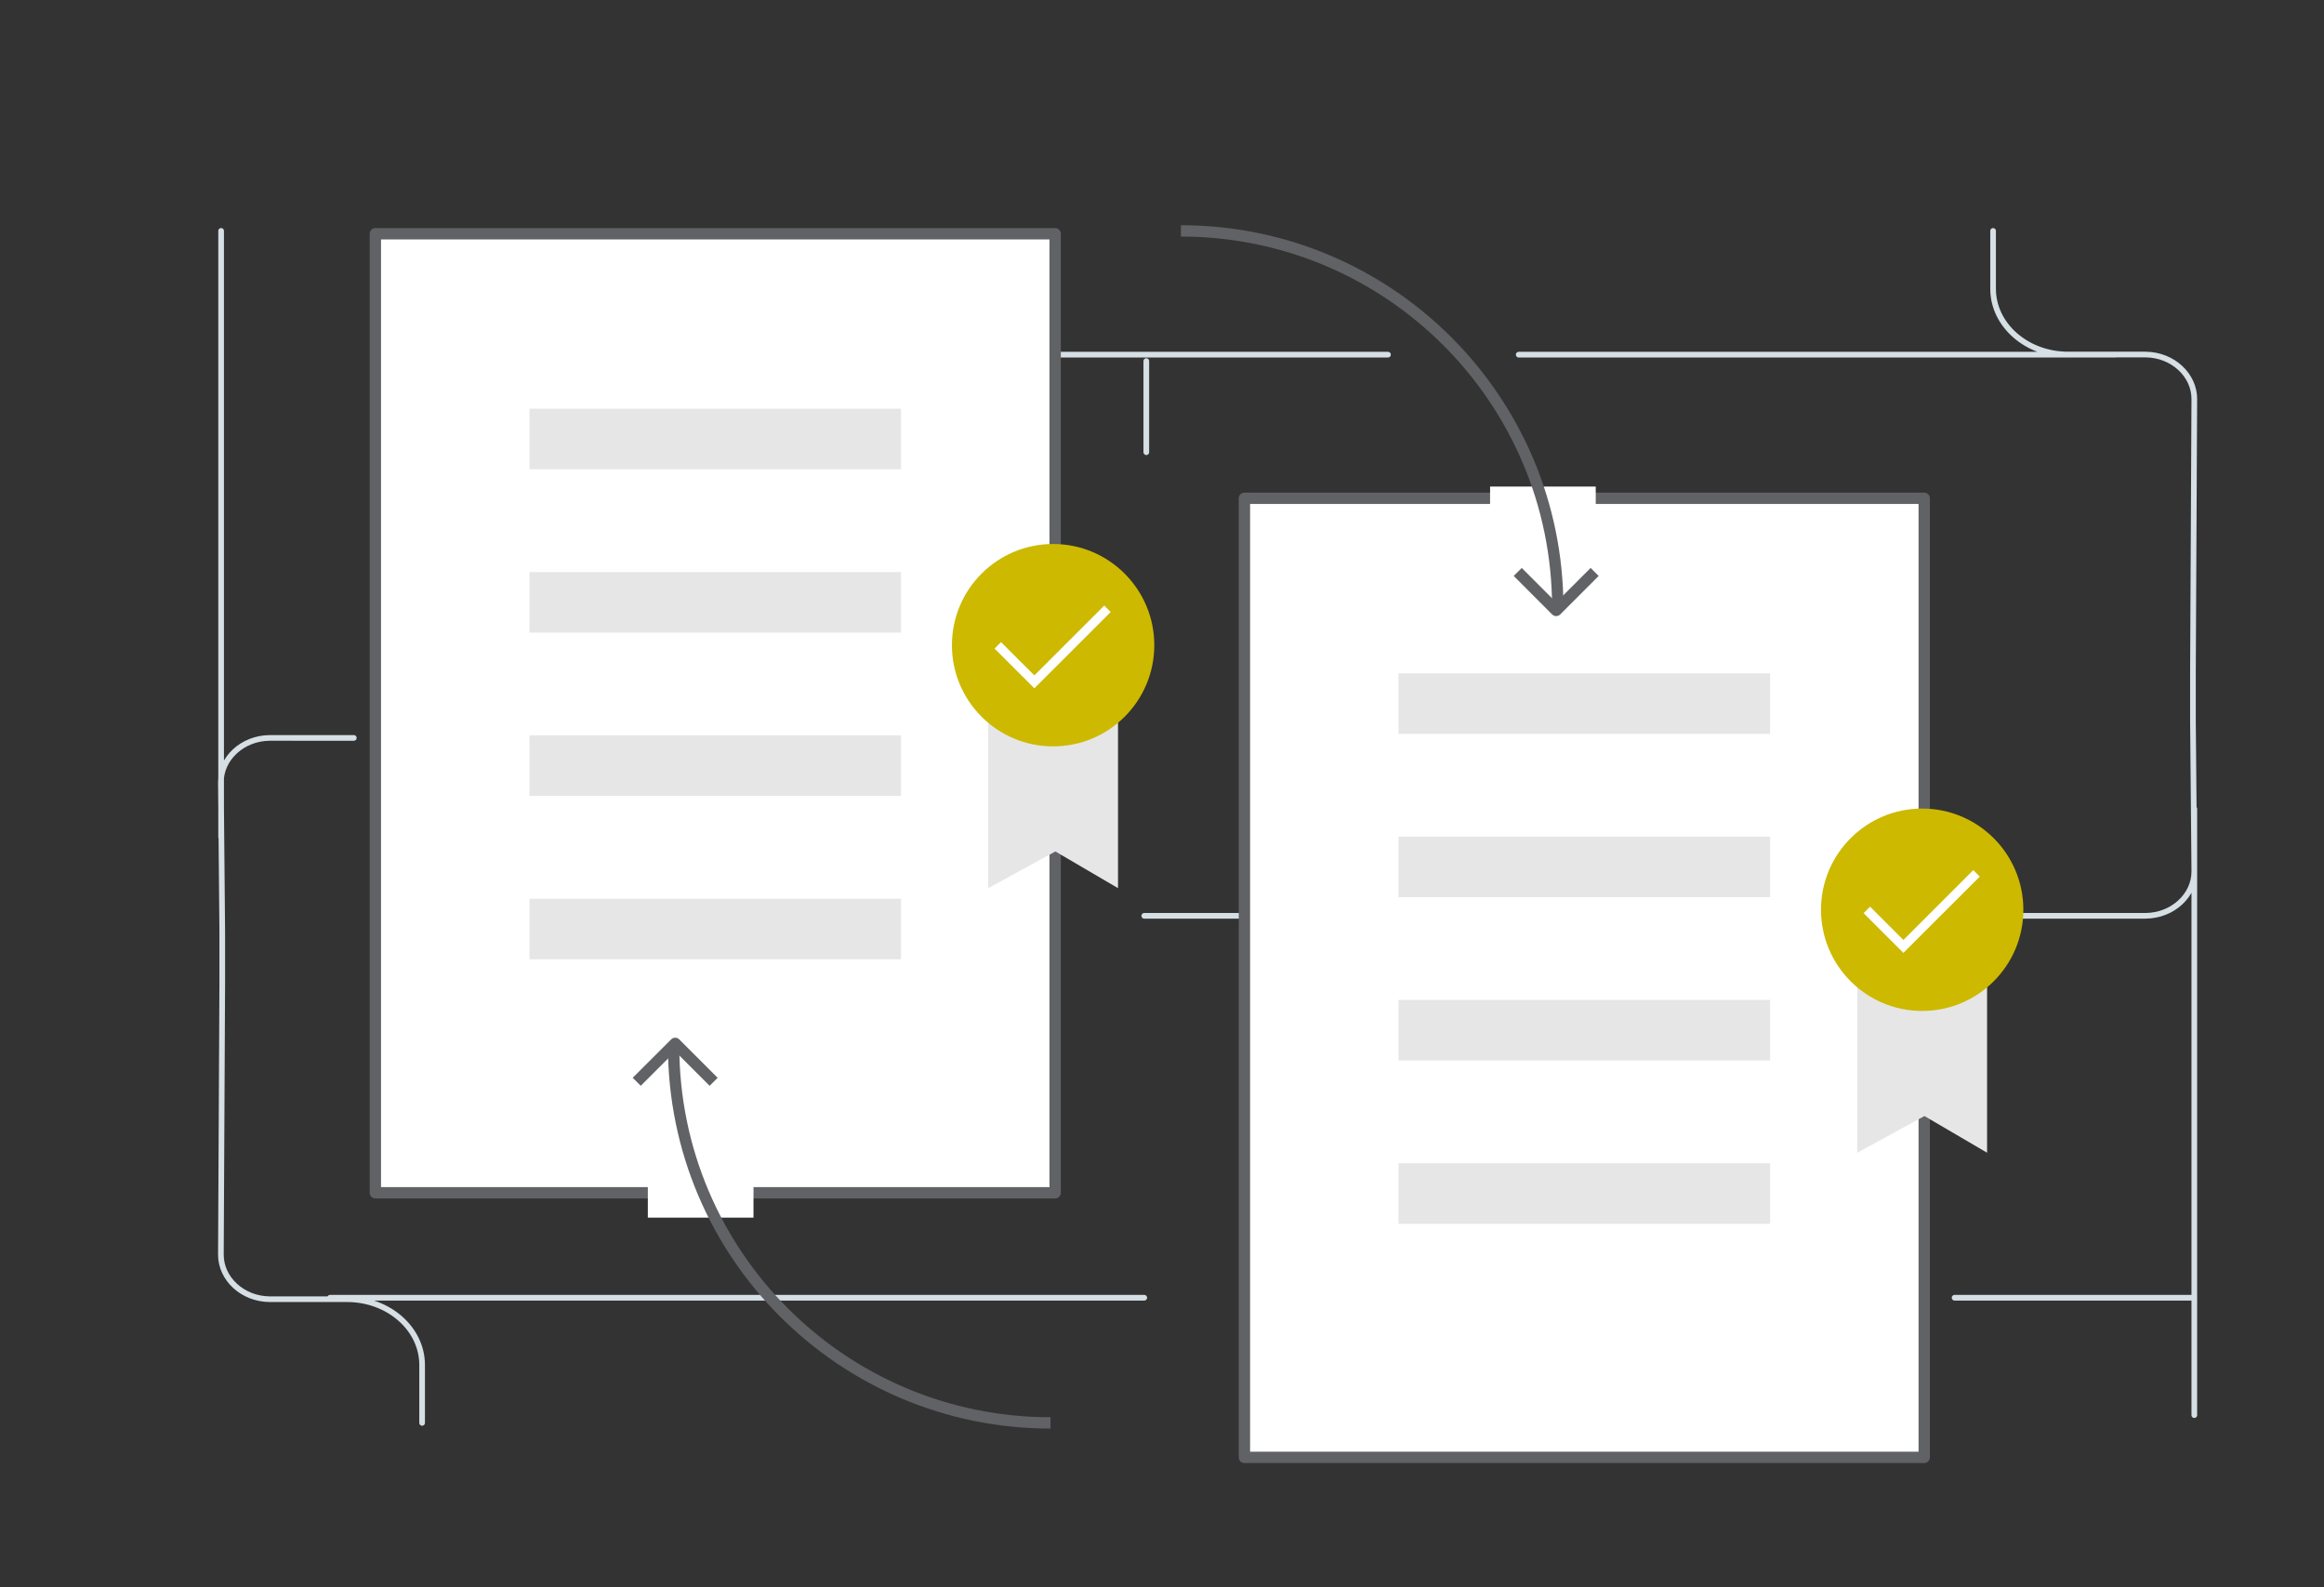 <svg xmlns="http://www.w3.org/2000/svg" viewBox="0 0 410 280" style="enable-background:new 0 0 410 280" xml:space="preserve"><rect x="0" y="0" width="410" height="280" fill="#333333" stroke="none"/><style>.st1{stroke-miterlimit:10;fill:#fff;stroke:#616265;stroke-width:2;stroke-linejoin:round}.st2{fill:#e6e6e6}.st4{fill:none;stroke:#616265;stroke-width:2;stroke-linejoin:round;stroke-miterlimit:10}.st5{fill:#cdb900}.st6{fill:#fff}</style><path d="M201.87 228.92H58.23m328.28 0h-41.68m-142.96-67.37H219m168.12-18.87v106.95M39.01 40.73v106.95m163.22-83.99v16.08m171.02-17.21H267.93m-23.06 0H139.56m181.15 98.99h57.82c4.82-.05 8.62-3.64 8.59-7.87l-.24-26.43v-8.83l.24-48.01c.02-4.22-3.77-7.82-8.59-7.87h-13.67c-7.31 0-13.24-5.2-13.24-11.6V40.73m-289.2 89.44H47.56c-4.82.05-8.62 3.64-8.59 7.87l.24 26.43v8.83l-.24 48.01c-.02 4.22 3.77 7.82 8.59 7.87h13.67c7.31 0 13.24 5.2 13.24 11.6V251" style="fill:none;stroke:#d5dfe4;stroke-linecap:round;stroke-miterlimit:10" id="Camada_1"/><g id="Camada_2"><path class="st1" d="M339.47 194v63.08H219.54V87.9h119.93v54.9"/><path class="st2" d="m350.56 203.34-11.05-6.47-11.85 6.47v-30h22.9zm-103.83-84.57h65.55v10.68h-65.55zm0 28.81h65.55v10.68h-65.55zm0 28.81h65.55v10.68h-65.55zm0 28.81h65.55v10.68h-65.55z"/><circle class="st5" cx="339.11" cy="160.48" r="17.85"/><path class="st6" d="m349.27 154.63-13.47 13.46-7.02-7.01 1.14-1.14 5.88 5.87 12.33-12.32z"/><path class="st1" d="M186.15 147.33v63.08H66.22V41.23h119.93v54.9"/><path class="st2" d="m197.24 156.67-11.05-6.47-11.85 6.47v-30h22.9zM93.41 72.1h65.55v10.68H93.41zm0 28.81h65.55v10.68H93.41zm0 28.81h65.55v10.68H93.41zm0 28.81h65.55v10.68H93.41z"/><path class="st6" d="M114.29 204.54h18.64v10.25h-18.64zM262.88 85.83h18.64v10.25h-18.64z"/><path class="st4" d="M118.84 184.51c0 36.72 29.77 66.49 66.49 66.49"/><path class="st4" d="m112.33 190.83 6.79-6.78 6.78 6.78m148.92-83.61c0-36.72-29.77-66.49-66.49-66.49"/><path class="st4" d="m281.33 100.89-6.79 6.79-6.78-6.79"/><circle class="st5" cx="185.79" cy="113.81" r="17.85"/><path class="st6" d="m195.95 107.96-13.47 13.46-7.02-7.01 1.14-1.14 5.88 5.87 12.33-12.32z"/></g></svg>